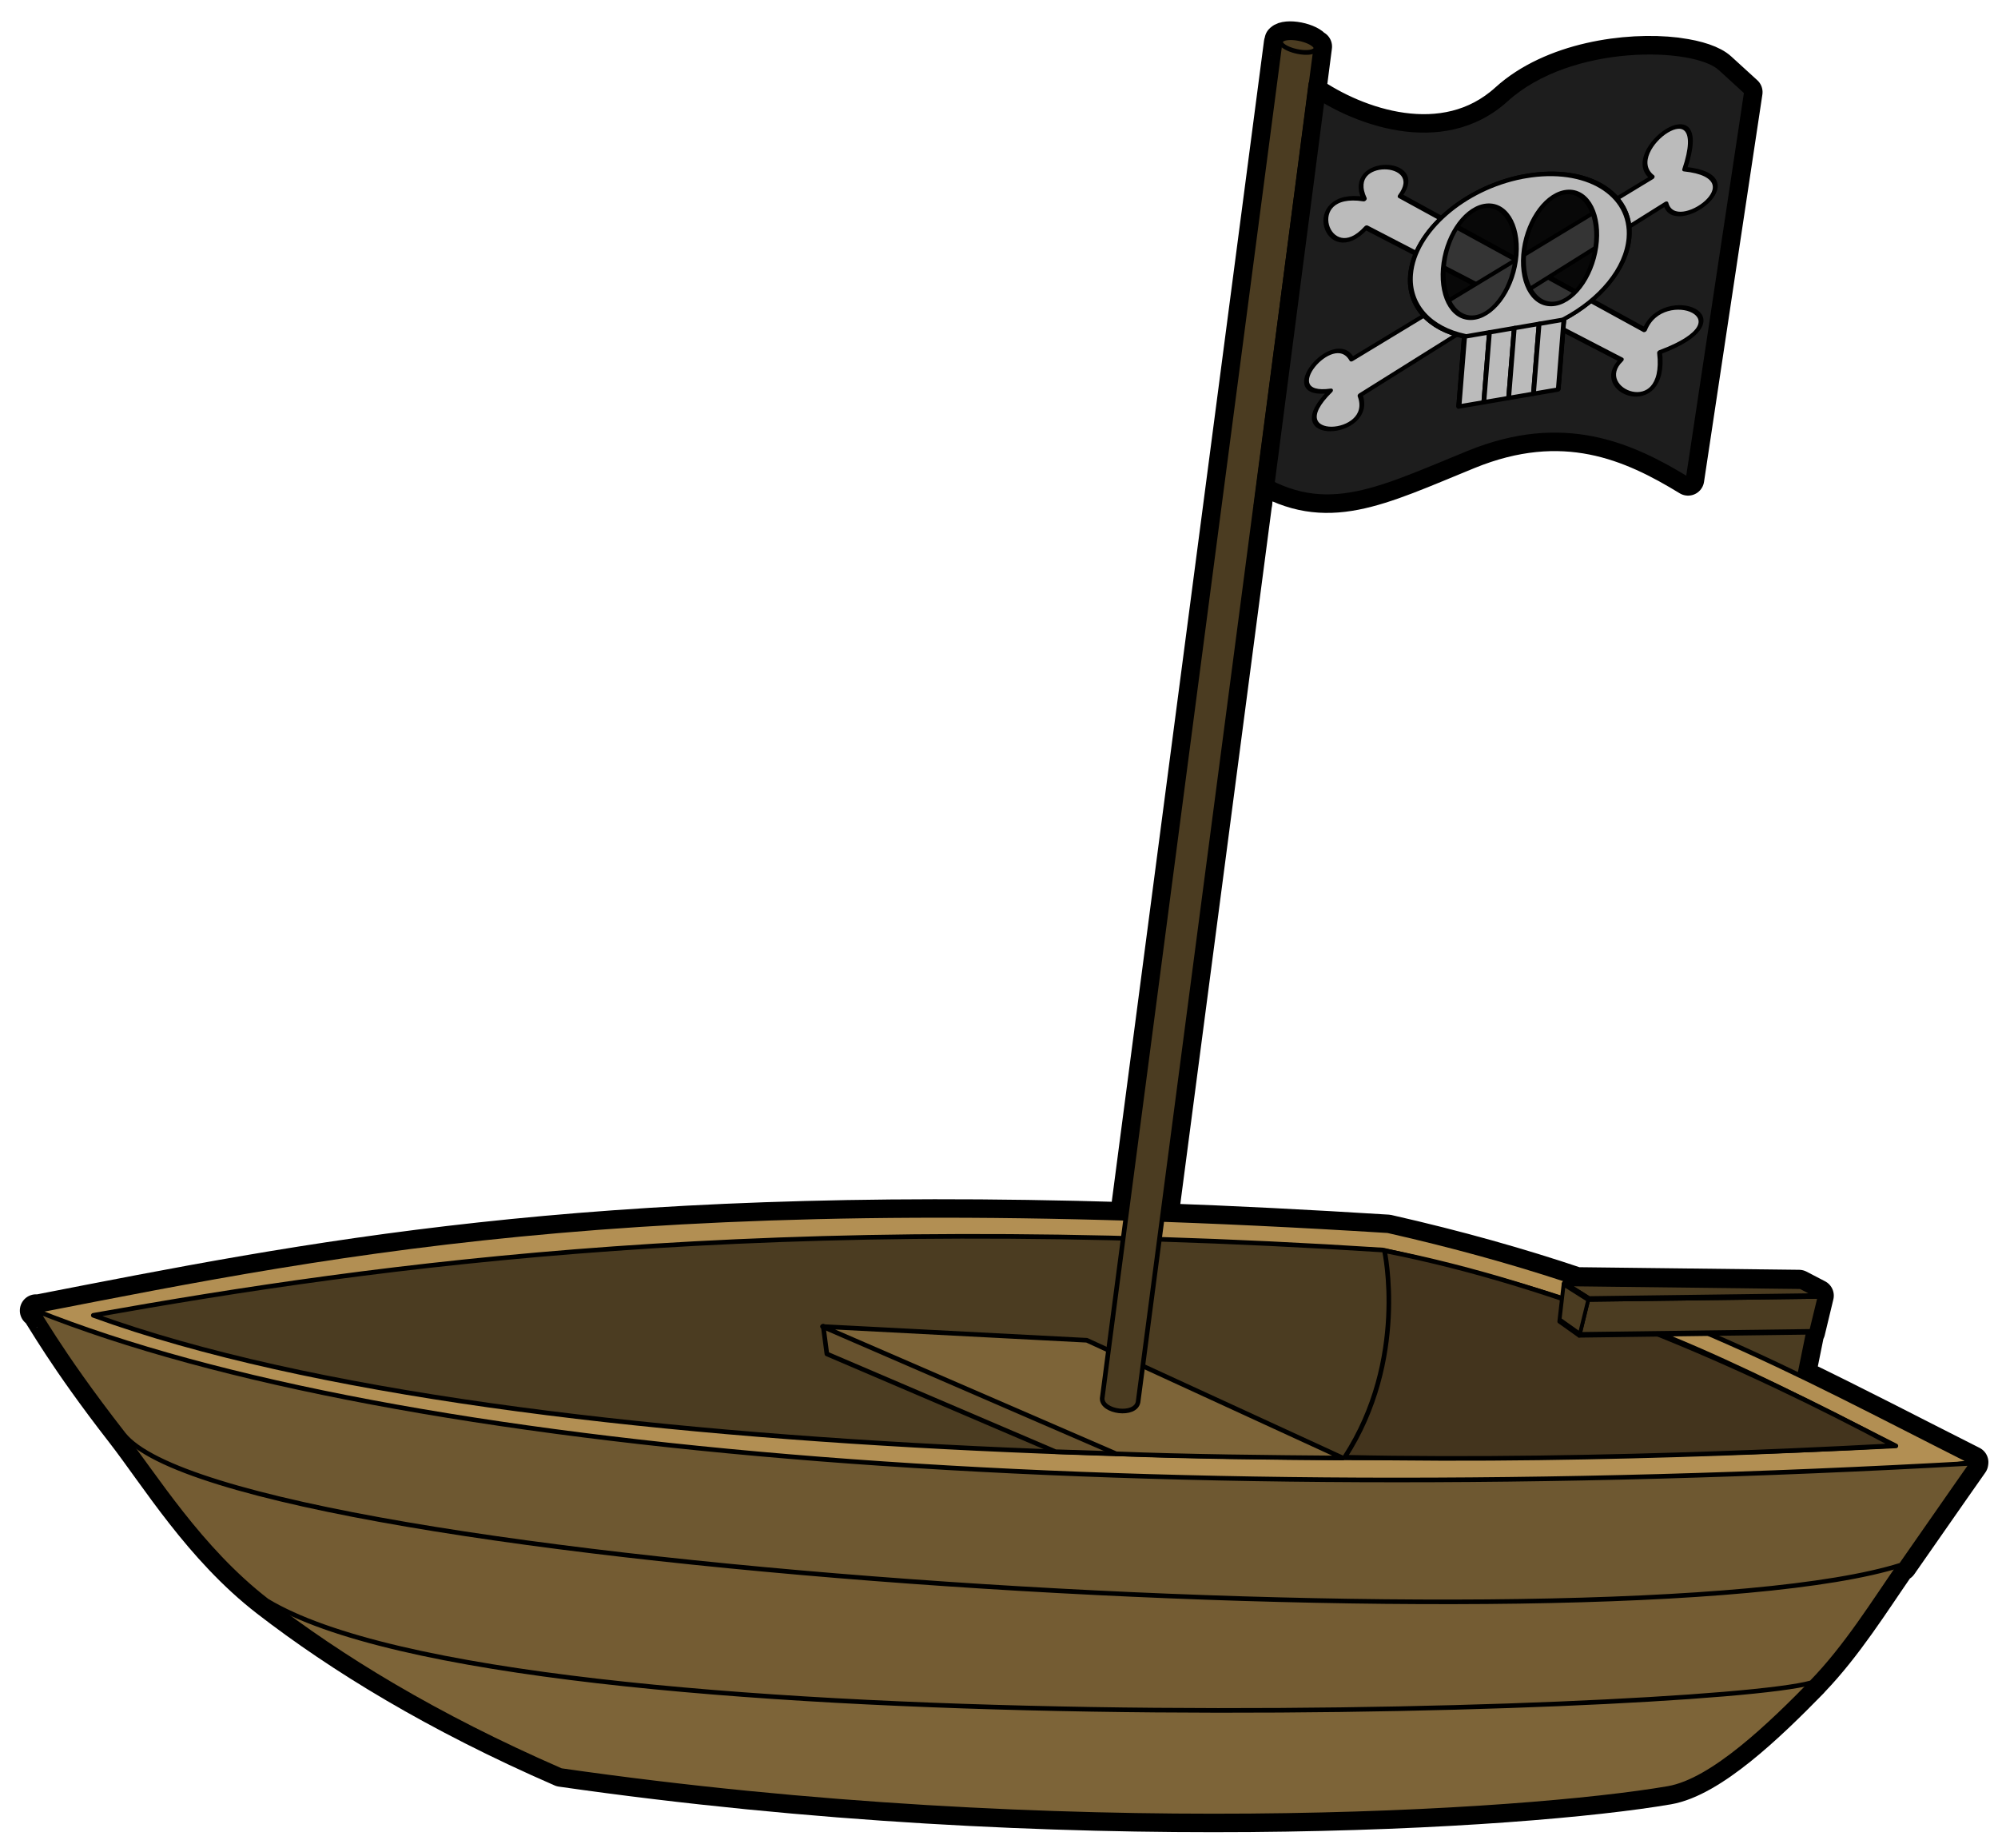 <?xml version="1.0"?>
<svg
    xmlns:rdf="http://www.w3.org/1999/02/22-rdf-syntax-ns#"
    xmlns="http://www.w3.org/2000/svg"
    xmlns:sodipodi="http://inkscape.sourceforge.net/DTD/sodipodi-0.dtd"
    xmlns:cc="http://web.resource.org/cc/"
    xmlns:xlink="http://www.w3.org/1999/xlink"
    xmlns:dc="http://purl.org/dc/elements/1.1/"
    xmlns:svg="http://www.w3.org/2000/svg"
    xmlns:inkscape="http://www.inkscape.org/namespaces/inkscape"
    xmlns:ns1="http://sozi.baierouge.fr"
    id="svg2"
    viewBox="0 0 400 370"
    sodipodi:version="0.32"
    version="1.0"
    sodipodi:docname="boat.svg"
    sodipodi:docbase="/home/yekcim/Desktop"
  >
  <sodipodi:namedview
      id="base"
      bordercolor="#666666"
      borderopacity="1.0"
      pagecolor="#ffffff"
  />
  <g
      id="g1562"
      stroke="#000"
      transform="matrix(.913 .139 -.139 .913 40.509 -45.377)"
    >
    <path
        id="path3365"
        stroke-linejoin="round"
        style="color:#000000"
        d="m325.03 11.969c-10.77 0.347-26.57 5.05-34.97 15.375-11.43 14.052-31.29 10.177-42.28 4.75l-0.22-9.875h-0.22c-0.5-0.613-2.03-1.112-3.81-1.188-1.77-0.076-3.24 0.302-3.65 0.875-0.02 0.017-0.03 0.046-0.04 0.063 0 0.005-0.02 0.025-0.03 0.031v0.031c0 0.006-0.03 0.026-0.03 0.031v0.313c0.01 0.024 0.02 0.07 0.03 0.094 0.01 0.006 0.03 0.025 0.03 0.031 0.01 0.006 0 0.025 0 0.031 0.01 0.006 0.03 0.026 0.04 0.031 0 0.006 0.02 0.026 0.03 0.032h-0.16l5.31 256.91c-116.88 14.2-173.72 35.09-230.31 55.34v0.07c0.001 0 0.03 0.03 0.031 0.03 1.24 1.13 7.063 8.95 22.125 23.22 0.003 0 0.029 0.02 0.032 0.03 8.695 8.25 20.479 22.4 36.531 31.31 17.496 9.71 39.811 19.14 68.561 26.78 110.47-0.93 207.98-22.38 237.85-32.31 9.14-3.04 19.58-16.64 27.24-27.31 0.05-0.07 0.11-0.15 0.16-0.22 0.01-0.02 0.05-0.07 0.06-0.1 0.02-0.03 0.05-0.09 0.07-0.12 6.05-8.59 10.34-18.58 14.71-27.53 0.13-0.06 0.26-0.13 0.38-0.19 7.67-15.62 11.91-24.12 11.91-24.12-0.85 0.17-1.69 0.35-2.53 0.53 0.84-0.25 1.68-0.5 2.53-0.75-13.87-4.53-26.74-8.94-39.85-12.97l0.47-9.69 0.13-0.03 0.68-7.97-4.31-1.47-47.72 6.69c-12.67-2.22-26.51-3.97-42.19-5.1-17.33 1.54-33.55 3.17-48.78 4.94l-3.34-162.37c15.71 6.52 25.86-0.99 44.03-11.85 19.09-11.404 34.6-7.092 47.91-1.5l-0.13-84.902c-0.09-0.058-0.81-0.529-6.37-4.25-1.79-1.197-5.19-1.803-9.41-1.719-0.17 0.003-0.33-0.006-0.5 0zm-310.53 322.84v0.03h0.031c0.011 0.01 0.052 0.03 0.063 0.04 0-0.02-0.001-0.06 0-0.07h-0.094z"
        stroke-linecap="round"
        stroke-width="7"
        fill="none"
    />
    <path
        id="rect3308"
        stroke-linejoin="round"
        style="color:#000000"
        d="m369.92 281.43h25.13l-2.4 48.33-22.73-48.33z"
        fill-rule="evenodd"
        sodipodi:nodetypes="cccc"
        stroke-linecap="round"
        fill="#4b3c21"
    />
    <path
        id="path1566"
        sodipodi:nodetypes="csscczcc"
        fill-rule="evenodd"
        fill="#1d1d1d"
        d="m246.55 31.455c10.68 5.734 31.65 10.484 43.53-4.109 11.87-14.594 38.5-17.907 44.86-13.653l6.36 4.253 0.13 84.884c-13.31-5.595-28.82-9.898-47.91 1.51-19.09 11.41-29.31 19.1-46.44 10.73l-0.53-83.615z"
    />
    <g
        id="g2284"
        stroke-linejoin="round"
        fill-rule="evenodd"
        transform="matrix(.31 -.103 .021 .296 289.08 86.77)"
        stroke-linecap="round"
        stroke-width="3.262"
      >
      <path
          id="path2272"
          d="m-72.143-117.64l181.43 130.72c-20.165 18.813 35.14 52.242 25.71-0.718 61.48-13.796-1.42-50.627-11.43-18.571l-174.28-130.71c17.155-24.32-40.594-37.07-24.29-2.15-44.29-15.71-21.429 48.575 2.857 21.43z"
          sodipodi:nodetypes="ccccccc"
          style="color:#000000"
          fill="#bbb"
      />
      <path
          id="path2274"
          d="m-67.126 6.133l198.28-103.39c7.76 26.461 62.46-7.943 10.91-23.303 15.28-61.12-45.872-21.47-21.73 1.87l-195.06 97.015c-14.022-26.253-51.35 19.617-12.825 20.736-33.935 32.51 33.773 40.961 20.429 7.072z"
          sodipodi:nodetypes="ccccccc"
          style="color:#000000"
          fill="#bbb"
      />
      <path
          id="path2276"
          style="color:#000000"
          fill-opacity=".719"
          d="m31-135.59c-39.088 1.37-70.281 27.17-70.281 58.715 0 22.812 16.313 42.646 40.125 52.375l-0 50.906h66.875v-50.906c23.812-9.729 40.121-29.563 40.121-52.375 0-32.425-32.95-58.715-73.559-58.715-0.476 0-0.932-0.01-1.406 0-0.156 0-0.313-0.01-0.469 0-0.155 0-0.345-0.01-0.5 0-0.154 0-0.283-0.01-0.437 0-0.154 0-0.316-0.01-0.469 0z"
      />
      <path
          id="path2240"
          style="color:#000000"
          fill="#bbb"
          d="m31.919-135.59c-39.519 0.99-71.186 26.93-71.186 58.728 0 22.812 16.293 42.628 40.105 52.357l0 50.921h66.895v-50.921c23.813-9.729 40.107-29.545 40.107-52.357 0-32.428-32.945-58.728-73.554-58.728-0.476 0-0.946-0.01-1.42 0-0.156 0-0.318-0.01-0.474 0-0.155 0-0.318-0.01-0.473 0zm-25.306 16.95c0.052 0 0.106 0.01 0.158 0h0.473c13.519 0 24.486 18.28 24.486 40.795 0 22.52-10.967 40.792-24.486 40.792-13.52 0-24.487-18.272-24.487-40.792 0-22.165 10.627-40.235 23.856-40.795zm54.241 0h0.474c13.519 0 24.486 18.28 24.486 40.795 0 22.52-10.967 40.792-24.486 40.792-13.52 0-24.486-18.272-24.486-40.792 0-22.255 10.712-40.375 24.012-40.795z"
      />
      <rect
          id="rect2262"
          style="color:#000000"
          height="51.238"
          width="16.711"
          y="-24.147"
          x="1.045"
          fill="#bbb"
      />
      <rect
          id="rect2264"
          style="color:#000000"
          height="51.238"
          width="16.711"
          y="-24.147"
          x="17.755"
          fill="#bbb"
      />
      <rect
          id="rect2266"
          style="color:#000000"
          height="51.238"
          width="16.711"
          y="-24.147"
          x="34.466"
          fill="#bbb"
      />
      <rect
          id="rect2260"
          style="color:#000000"
          height="51.238"
          width="16.711"
          y="-24.147"
          x="51.177"
          fill="#bbb"
      />
    </g
    >
    <path
        id="path2181"
        stroke-linejoin="round"
        style="color:#000000"
        d="m434.4 304.16c-41.94-13.7-74.75-26.38-132.78-30.55-156.49 13.86-221.88 37.95-286.93 61.23 80.295 51.67 236.52 23.6 419.71-30.68z"
        fill-rule="evenodd"
        sodipodi:nodetypes="cccc"
        stroke-linecap="round"
        fill="#b28f53"
    />
    <path
        id="path2183"
        stroke-linejoin="round"
        style="color:#000000"
        d="m417.51 303.15c-38.96-12.72-62.4-21.37-116.31-25.24-133.65 11.66-214.48 35.76-274.26 56.07 97.36 19.53 288.8-10.03 390.57-30.83z"
        fill-rule="evenodd"
        sodipodi:nodetypes="cccc"
        stroke-linecap="round"
        fill="#4b3c21"
    />
    <path
        id="path2204"
        stroke-linejoin="round"
        style="color:#000000"
        d="m183.72 312.49l1.69 5.83 52.18 13.49 13.01-1.55"
        fill-rule="evenodd"
        sodipodi:nodetypes="cccc"
        stroke-linecap="round"
        fill="#67522e"
    />
    <path
        id="path1580"
        stroke-linejoin="round"
        style="color:#000000"
        d="m299.4 323.79l-58.73-16.88-57.1 5.68 67.1 17.69c15.79-1.77 32.25-4.12 48.73-6.49z"
        fill-rule="evenodd"
        sodipodi:nodetypes="ccccc"
        stroke-linecap="round"
        fill="#7d6438"
    />
    <path
        id="rect2231"
        stroke-linejoin="round"
        style="color:#000000"
        d="m239.76 22.608l7.81-0.391 6.1 296.26c-0.1 3.21-7.44 3.33-7.81 0.39l-6.1-296.26z"
        fill-rule="evenodd"
        sodipodi:nodetypes="ccccc"
        stroke-linecap="round"
        fill="#4b3c21"
    />
    <path
        id="path2200"
        stroke-linejoin="round"
        d="m73.469 389.49c4.292 0.22 325.53-31.48 334-33.27-7.69 10.74-18.32 24.67-27.59 27.76-29.86 9.93-127.39 31.35-237.85 32.29-28.76-7.64-51.065-17.07-68.561-26.78z"
        fill-rule="evenodd"
        sodipodi:nodetypes="ccscc"
        stroke-linecap="round"
        fill="#7d6438"
    />
    <path
        id="path1584"
        stroke-linejoin="round"
        d="m36.712 358.14c6.656 2.92 383.79-29.51 385.69-30.01-4.54 9.24-8.94 19.66-15.29 28.52-22.36 10.12-275.65 56.79-333.64 32.84-16.142-8.96-28.049-23.12-36.758-31.35z"
        fill-rule="evenodd"
        sodipodi:nodetypes="ccccc"
        stroke-linecap="round"
        fill="#745c33"
    />
    <path
        id="path1306"
        stroke-linejoin="round"
        d="m14.488 334.85c82.023 19.18 239.07 7.56 419.91-30.47 0 0-4.22 8.51-11.89 24.12-57.71 28.37-357.8 55.53-385.22 29.97-17.404-16.45-22.743-24.41-22.802-23.62z"
        fill-rule="evenodd"
        sodipodi:nodetypes="ccccc"
        stroke-linecap="round"
        fill="#6e5831"
    />
    <path
        id="path2193"
        stroke-linejoin="round"
        style="color:#000000"
        d="m301.53 278s8.68 22.49-1.77 45.56c55.13-7.12 117.32-20.42 117.32-20.42-35.02-12.38-75.95-23.46-115.55-25.14z"
        fill-rule="evenodd"
        sodipodi:nodetypes="cccc"
        stroke-linecap="round"
        fill="#43341d"
    />
    <path
        id="path2236"
        sodipodi:rx="4.1353121"
        sodipodi:ry="1.4836615"
        style="color:#000000"
        sodipodi:type="arc"
        d="m216.05-185.23a4.135 1.484 0 1 1 -8.27 0 4.135 1.484 0 1 1 8.27 0z"
        fill-rule="evenodd"
        sodipodi:cx="211.91106"
        stroke-linejoin="round"
        transform="matrix(.939 .04 .074 .953 58.445 190.52)"
        sodipodi:cy="-185.23253"
        stroke-linecap="round"
        stroke-width="1.059"
        fill="#4b3c21"
    />
    <g
        id="g3303"
        stroke-linejoin="round"
        fill-rule="evenodd"
        transform="matrix(1.12 .236 0 1.669 -92.041 33.202)"
        stroke-linecap="round"
        stroke-width=".759"
        fill="#4b3c21"
      >
      <rect
          id="rect3294"
          style="color:#000000"
          transform="matrix(.97 -.245 -.128 .992 0 0)"
          height="4.902"
          width="45.528"
          y="200.54"
          x="430.43"
      />
      <path
          id="rect3298"
          d="m430.43 200.54h45.53l-4.16-1.37-47-0.81 5.63 2.18z"
          sodipodi:nodetypes="ccccc"
          style="color:#000000"
          transform="matrix(.97 -.245 -.128 .992 0 0)"
      />
      <path
          id="path3301"
          d="m430.43 200.54l-0.02 4.9-4.67-2-0.94-5.08 5.63 2.18z"
          sodipodi:nodetypes="ccccc"
          style="color:#000000"
          transform="matrix(.97 -.245 -.128 .992 0 0)"
      />
    </g
    >
    <path
        id="path1332"
        sodipodi:nodetypes="cc"
        stroke-width="3.9"
        fill="none"
        d="m249.13 30.106l2.02 92.554"
    />
  </g
  >
</svg
>
